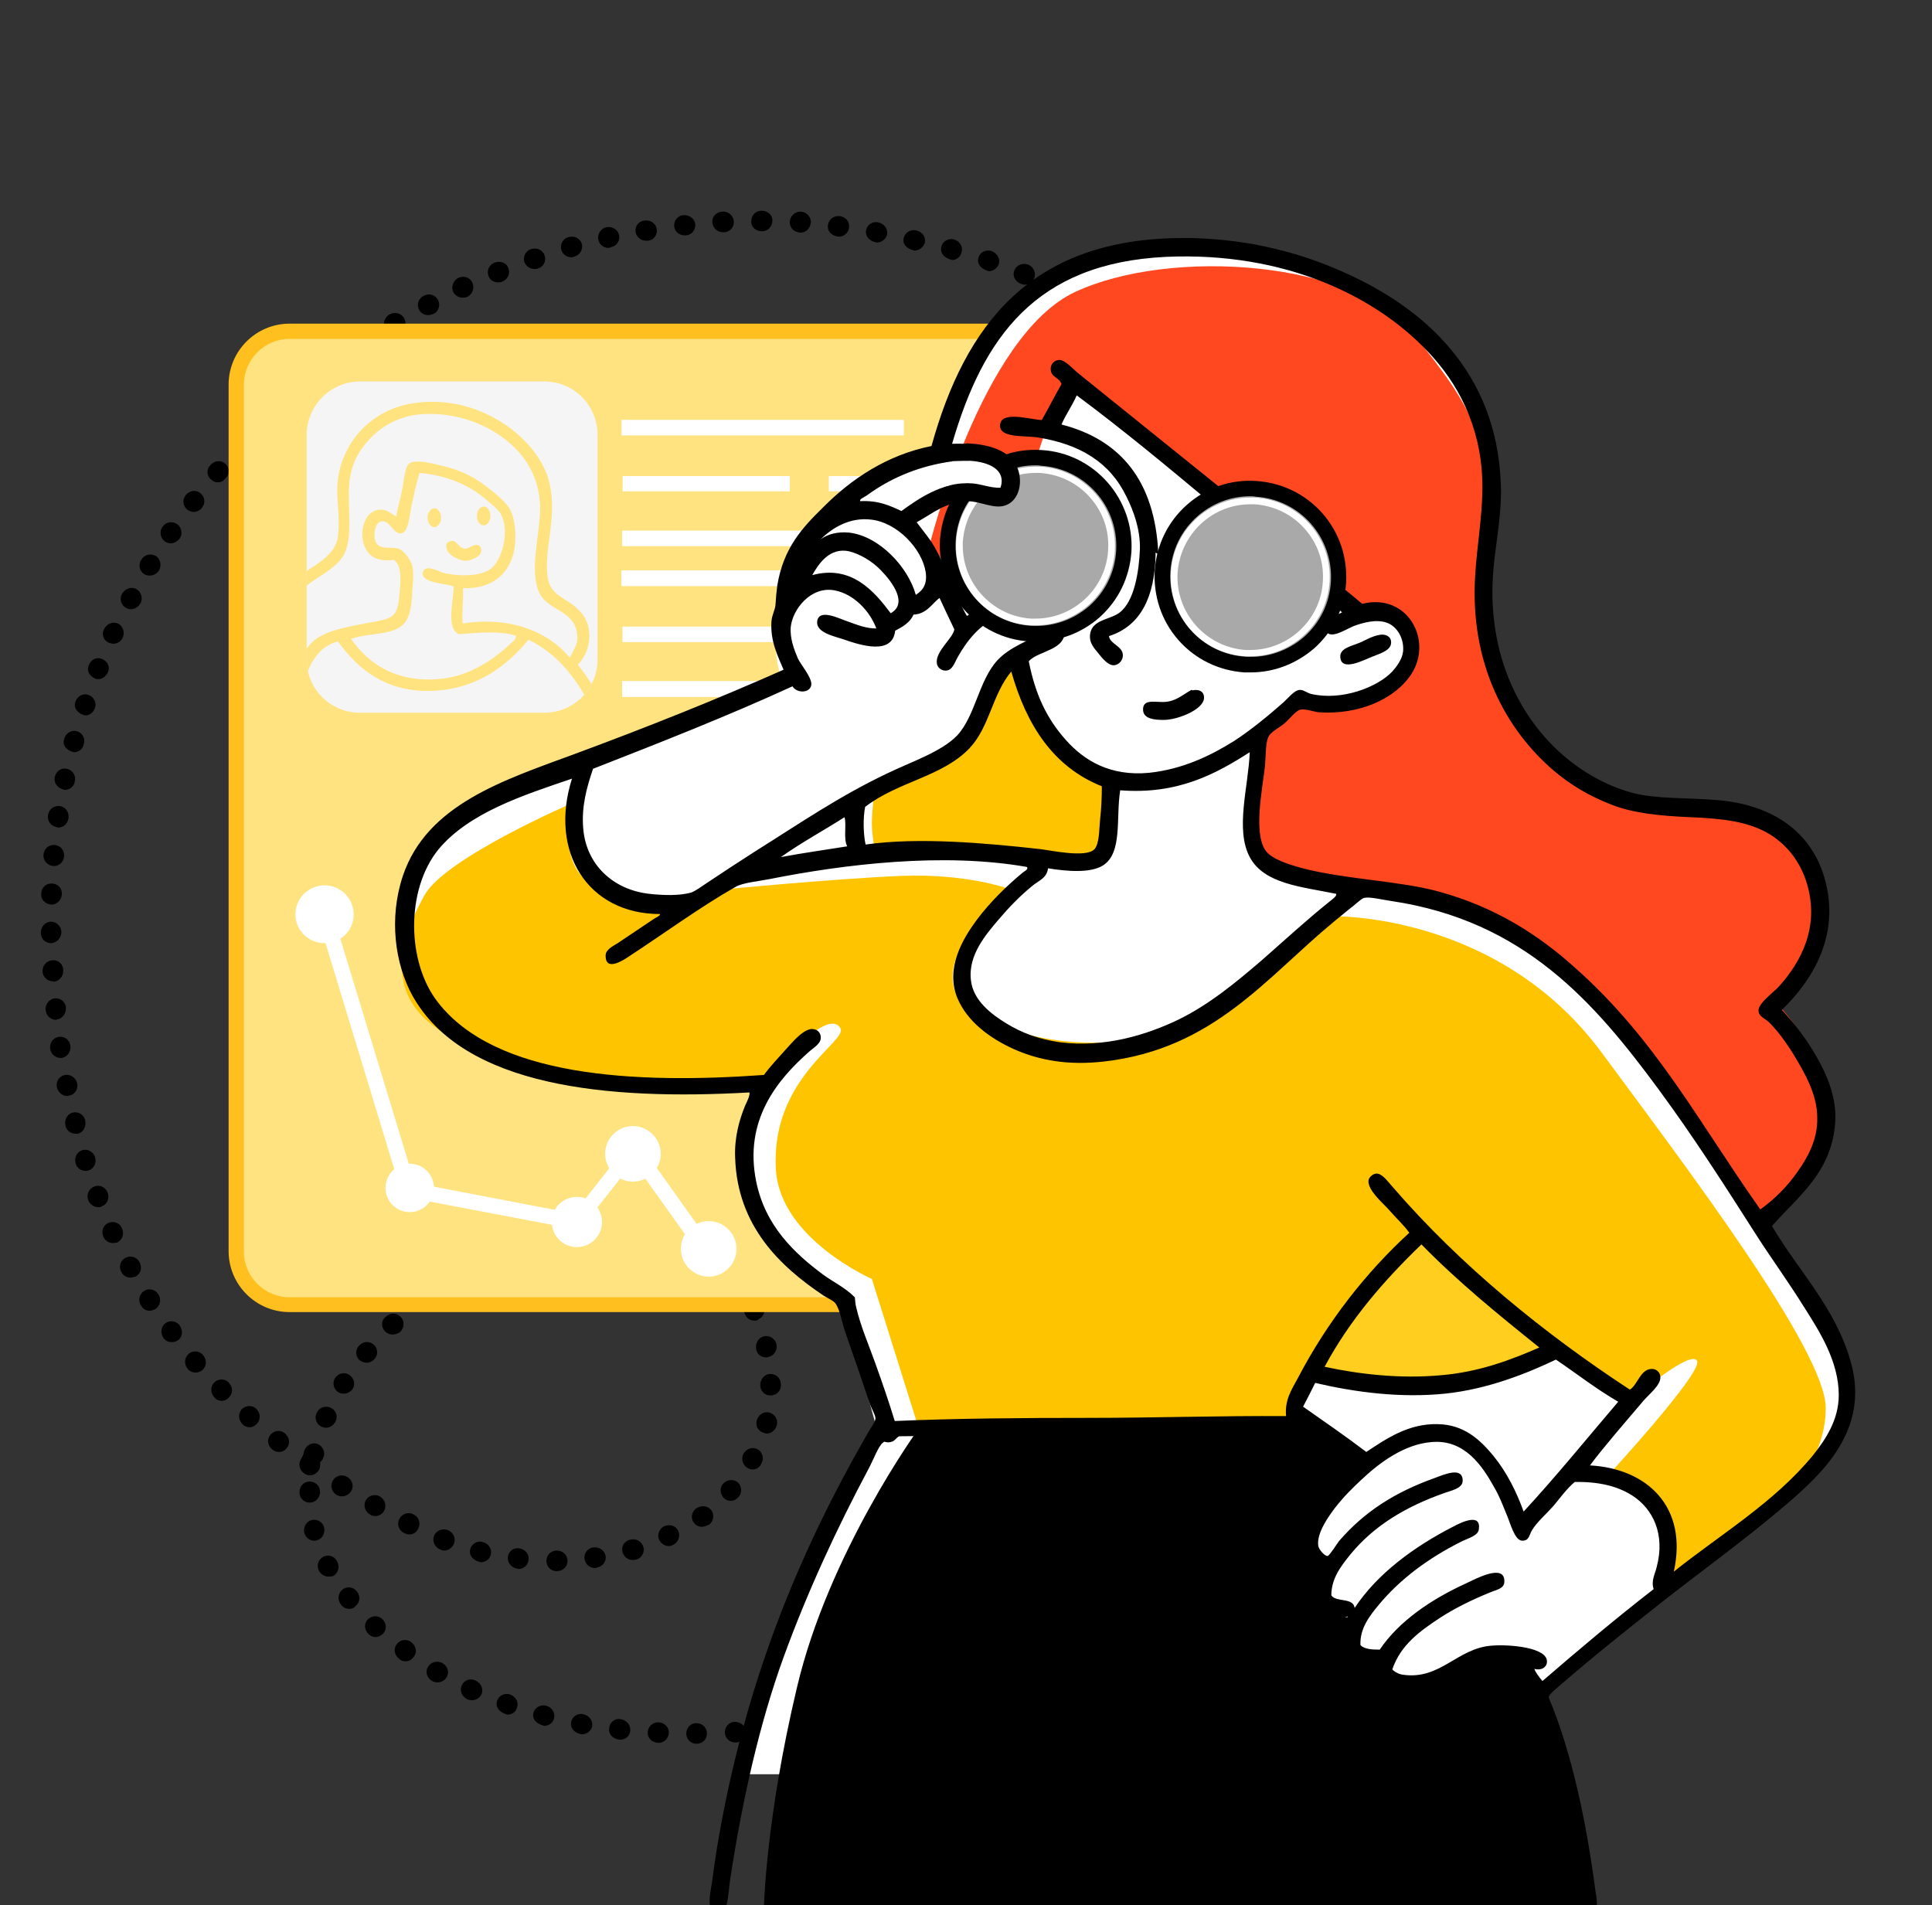 <?xml version="1.0" encoding="utf-8"?>
<!-- Generator: Adobe Illustrator 26.0.1, SVG Export Plug-In . SVG Version: 6.00 Build 0)  -->
<svg version="1.1" id="Vrstva_1" xmlns="http://www.w3.org/2000/svg" xmlns:xlink="http://www.w3.org/1999/xlink" x="0px" y="0px"
	 viewBox="0 0 431 425" style="enable-background:new 0 0 431 425;" xml:space="preserve">
<rect x="0" y="0" width="431" height="425" fill="#333333" stroke="none"/>
<style type="text/css">
	.st0{fill-rule:evenodd;clip-rule:evenodd;fill:#FFE380;}
	.st1{fill:#FFBF1E;}
	.st2{fill:#FFFFFF;}
	.st3{fill-rule:evenodd;clip-rule:evenodd;fill:#FFFFFF;}
	.st4{fill-rule:evenodd;clip-rule:evenodd;fill:#FFCE1E;}
	.st5{fill-rule:evenodd;clip-rule:evenodd;fill:#FFC400;}
	.st6{fill-rule:evenodd;clip-rule:evenodd;fill:#FF481F;}
	.st7{fill-rule:evenodd;clip-rule:evenodd;}
	.st8{fill-rule:evenodd;clip-rule:evenodd;fill:#F5F5F5;}
	.st9{fill-rule:evenodd;clip-rule:evenodd;fill:#A9A9A9;}
	.st10{clip-path:url(#SVGID_00000052786279487525661280000005328847213442790575_);}
</style>
<g>
	<path d="M155.4,389c-1.3,0-2.3-1-2.3-2.3s1-2.3,2.2-2.3c1.4,0,2.4,1,2.4,2.3S156.7,389,155.4,389C155.4,389,155.4,389,155.4,389z
		 M146.9,388.8c-1.5-0.1-2.5-1.1-2.4-2.4s1.1-2.2,2.4-2.2c1.4,0.1,2.4,1.2,2.3,2.4C149.1,387.9,148.1,388.8,146.9,388.8z M164,388.7
		c-1.2,0-2.2-0.9-2.3-2.1c-0.1-1.3,0.9-2.4,2.1-2.5c1.5,0,2.5,0.9,2.6,2.2c0.1,1.3-0.9,2.4-2.2,2.4C164.1,388.7,164,388.7,164,388.7
		z M138.3,388.1c-1.7-0.2-2.6-1.3-2.4-2.6c0.1-1.3,1.3-2.2,2.5-2c1.4,0.2,2.3,1.3,2.2,2.6C140.5,387.3,139.5,388.1,138.3,388.1z
		 M172.5,388c-1.2,0-2.2-0.9-2.3-2.1c-0.1-1.3,0.8-2.4,2.1-2.5c1.4-0.2,2.5,0.8,2.7,2c0.1,1.3-0.8,2.4-2,2.5
		C172.7,388,172.6,388,172.5,388z M181.1,386.9c-1.1,0-2.1-0.8-2.3-2c-0.2-1.3,0.7-2.4,2-2.6c1.4-0.2,2.5,0.6,2.7,1.9
		s-0.7,2.4-1.9,2.6C181.3,386.9,181.2,386.9,181.1,386.9z M129.8,386.9c-1.8-0.3-2.6-1.5-2.4-2.7s1.4-2.1,2.7-1.8
		c1.4,0.3,2.2,1.5,2,2.7C131.9,386.1,130.9,386.9,129.8,386.9z M189.5,385.5c-1.1,0-2-0.8-2.3-1.8c-0.2-1.2,0.6-2.5,1.8-2.7
		c1.4-0.3,2.6,0.6,2.9,1.8c0.2,1.2-0.6,2.4-1.8,2.7C189.8,385.5,189.7,385.5,189.5,385.5z M121.4,385c-2-0.5-2.7-1.7-2.4-2.9
		c0.3-1.2,1.6-1.9,2.8-1.6c1.3,0.3,2.1,1.6,1.8,2.8C123.4,384.3,122.5,385,121.4,385z M198,383.7c-1,0-2-0.7-2.2-1.8
		c-0.3-1.2,0.5-2.5,1.7-2.8c1.4-0.3,2.6,0.5,2.9,1.7c0.3,1.2-0.5,2.5-1.7,2.8C198.3,383.7,198.1,383.7,198,383.7z M113.2,382.5
		c-2.1-0.6-2.7-1.9-2.3-3.1c0.4-1.2,1.7-1.8,2.9-1.4c1.3,0.5,2,1.8,1.5,3C115.1,381.9,114.2,382.5,113.2,382.5z M206.3,381.7
		c-1,0-2-0.7-2.2-1.7c-0.3-1.2,0.4-2.5,1.7-2.8c1.3-0.4,2.6,0.4,2.9,1.6c0.3,1.2-0.4,2.5-1.6,2.8
		C206.7,381.6,206.5,381.7,206.3,381.7z M105.3,379.3c-0.3,0-0.6-0.1-1-0.2c-1.3-0.6-1.8-2-1.3-3.1c0.5-1.2,1.9-1.7,3.1-1.1
		c1.3,0.6,1.8,2,1.3,3.1C107,378.8,106.1,379.3,105.3,379.3z M214.6,379.2c-1,0-1.9-0.6-2.2-1.6c-0.4-1.2,0.3-2.5,1.5-2.9
		c1.3-0.4,2.6,0.2,3,1.4c0.4,1.2-0.3,2.5-1.5,2.9C215,379.2,214.8,379.2,214.6,379.2z M222.7,376.5c-0.9,0-1.8-0.6-2.1-1.5
		c-0.5-1.2,0.1-2.5,1.3-3c1.3-0.5,2.6,0.1,3.1,1.3c0.5,1.2-0.1,2.5-1.3,3C223.3,376.4,223,376.5,222.7,376.5z M97.6,375.3
		c-0.4,0-0.8-0.1-1.2-0.3c-1.2-0.7-1.6-2.1-0.9-3.2s2.1-1.4,3.2-0.8c1.2,0.7,1.6,2.1,0.9,3.2C99.2,374.9,98.4,375.3,97.6,375.3z
		 M90.5,370.6c-0.5,0-1-0.1-1.4-0.5c-1.1-0.8-1.4-2.3-0.6-3.3c0.7-1,2.2-1.3,3.2-0.5c1.2,0.9,1.4,2.3,0.6,3.3
		C91.8,370.3,91.2,370.6,90.5,370.6z M83.8,365.2c-0.5,0-1.1-0.2-1.5-0.6c-1.1-1-1.1-2.4-0.3-3.3c0.9-0.9,2.3-1,3.2-0.2
		c1.1,1,1.1,2.4,0.3,3.3C85,364.9,84.4,365.2,83.8,365.2z M77.9,358.9c-0.7,0-1.3-0.3-1.8-0.9c-0.9-1.1-0.7-2.6,0.3-3.4
		s2.4-0.6,3.2,0.4c0.9,1.1,0.7,2.5-0.3,3.3C78.9,358.8,78.4,358.9,77.9,358.9z M73.2,351.7c-0.8,0-1.6-0.5-2-1.2
		c-0.7-1.2-0.2-2.6,0.9-3.2s2.5-0.2,3.1,1c0.7,1.3,0.2,2.7-0.9,3.3C73.9,351.7,73.5,351.7,73.2,351.7z M124.2,350.5
		c-1.3,0-2.3-1-2.3-2.3s1-2.3,2.3-2.3c1.4,0,2.4,1,2.4,2.3S125.6,350.5,124.2,350.5L124.2,350.5z M115.7,350
		c-1.6-0.2-2.5-1.3-2.4-2.6c0.1-1.3,1.2-2.2,2.5-2c1.4,0.2,2.3,1.3,2.1,2.6C117.8,349.1,116.9,350,115.7,350z M132.7,349.8
		c-1.1,0-2.1-0.8-2.3-2c-0.2-1.3,0.7-2.4,1.9-2.6c1.4-0.2,2.6,0.7,2.8,1.9c0.2,1.3-0.7,2.4-2,2.6C133,349.8,132.8,349.8,132.7,349.8
		z M107.3,348.5c-2-0.4-2.7-1.7-2.4-2.9c0.3-1.2,1.6-2,2.8-1.6c1.3,0.3,2.1,1.6,1.8,2.8C109.3,347.8,108.3,348.5,107.3,348.5z
		 M141.1,348c-1,0-1.9-0.7-2.2-1.7c-0.4-1.2,0.3-2.5,1.6-2.8c1.3-0.4,2.6,0.3,3,1.5s-0.3,2.5-1.5,2.9C141.6,348,141.3,348,141.1,348
		z M99.1,345.9c-0.3,0-0.6-0.1-0.8-0.2c-1.3-0.5-1.9-1.8-1.5-3s1.8-1.8,3-1.4c1.4,0.5,1.9,1.9,1.5,3
		C100.9,345.3,100,345.9,99.1,345.9z M149.2,344.9c-0.8,0-1.7-0.5-2.1-1.3c-0.6-1.1-0.1-2.5,1-3.1c1.3-0.6,2.7-0.1,3.2,1
		s0.1,2.5-1.1,3.1C149.9,344.8,149.5,344.9,149.2,344.9z M70.1,343.7c-1,0-1.9-0.7-2.2-1.7c-0.3-1.3,0.4-2.6,1.6-2.9
		s2.5,0.4,2.8,1.6c0.3,1.3-0.4,2.6-1.6,2.9C70.5,343.7,70.3,343.7,70.1,343.7z M91.3,342.3c-0.4,0-0.7-0.1-1.1-0.3
		c-1.3-0.6-1.7-2-1.1-3.2c0.6-1.1,2-1.6,3.1-1c1.3,0.6,1.7,2,1.1,3.2C92.9,341.9,92.1,342.3,91.3,342.3z M156.6,340.6
		c-0.7,0-1.4-0.3-1.8-0.9c-0.8-1-0.5-2.5,0.5-3.2c1.2-0.8,2.6-0.6,3.4,0.4c0.7,1,0.5,2.5-0.5,3.2C157.5,340.4,157,340.6,156.6,340.6
		z M83.7,338.2c-0.4,0-0.8-0.1-1.1-0.3c-1.2-0.7-1.6-2.1-1-3.2s2-1.5,3.1-0.9c1.2,0.7,1.6,2.1,1,3.2
		C85.3,337.8,84.5,338.2,83.7,338.2z M69.1,335.2c-1.3,0-2.3-1-2.3-2.3c0-1.4,1-2.4,2.3-2.4s2.3,1,2.3,2.3
		C71.4,334.2,70.3,335.2,69.1,335.2z M163,334.8c-0.6,0-1.1-0.2-1.5-0.6c-0.9-0.9-1-2.3-0.2-3.2c0.9-1,2.4-1.1,3.3-0.3
		c0.9,0.8,1,2.3,0.2,3.2C164.2,334.6,163.6,334.8,163,334.8z M76.3,333.8c-0.4,0-0.8-0.1-1.2-0.3c-1.2-0.8-1.5-2.2-0.8-3.3
		c0.7-1.1,2.1-1.4,3.2-0.7c1.2,0.7,1.5,2.2,0.8,3.2C77.8,333.4,77.1,333.8,76.3,333.8z M69.2,329.1c-0.5,0-0.9-0.1-1.3-0.4
		c-1.2-0.8-1.4-2.3-0.7-3.3c0.5-0.8,0.5-1.1,0.6-1.5c0.3-1.3,1.5-2.1,2.7-1.9c1.2,0.3,2,1.5,1.8,2.7c-0.2,0.7-0.5,1.2-0.9,1.5
		c0.1,0.6,0,1.3-0.3,1.8C70.6,328.7,69.9,329.1,69.2,329.1z M167.9,327.8c-0.4,0-0.7-0.1-1.1-0.3c-1.1-0.6-1.5-2-1-3.1
		c0.7-1.3,2.1-1.7,3.2-1.1c1.1,0.6,1.5,2,0.9,3.1C169.5,327.4,168.7,327.8,167.9,327.8z M62.2,323.9c-0.5,0-1-0.2-1.4-0.5
		c-1.1-0.9-1.3-2.3-0.5-3.3s2.2-1.2,3.2-0.4c1.1,0.9,1.3,2.3,0.5,3.3C63.6,323.6,62.9,323.9,62.2,323.9z M171,319.8
		c-1.8-0.3-2.5-1.6-2.2-2.8c0.3-1.4,1.6-2.2,2.8-1.9c1.2,0.3,2,1.5,1.7,2.8C173,319.1,172,319.8,171,319.8z M72.7,318.5
		c-0.3,0-0.6-0.1-0.9-0.2c-1.2-0.5-1.7-1.9-1.2-3c0.5-1.3,1.9-1.8,3.1-1.3s1.7,1.8,1.2,3C74.4,318,73.6,318.5,72.7,318.5z
		 M55.7,318.4c-0.5,0-1.1-0.2-1.5-0.6c-1.1-1-1.1-2.4-0.3-3.4c0.9-0.9,2.3-1,3.2-0.2c1,0.9,1.1,2.4,0.3,3.3
		C56.9,318.1,56.3,318.4,55.7,318.4z M49.5,312.5c-0.6,0-1.2-0.2-1.6-0.7c-1-1-1-2.5-0.1-3.4s2.4-0.9,3.2,0c1,1,1,2.4,0.1,3.3
		C50.6,312.3,50,312.5,49.5,312.5z M171.9,311.3c-1.3,0-2.3-1-2.3-2.3c0-1.4,1-2.5,2.3-2.5s2.3,1,2.3,2.3
		C174.3,310.3,173.2,311.3,171.9,311.3C172,311.3,172,311.3,171.9,311.3z M76.7,310.9c-0.4,0-0.8-0.1-1.2-0.3
		c-1.1-0.7-1.4-2.1-0.8-3.1c0.7-1.2,2.2-1.5,3.2-0.8c1.1,0.7,1.4,2.1,0.8,3.1C78.2,310.5,77.5,310.9,76.7,310.9z M43.6,306.2
		c-0.6,0-1.3-0.3-1.7-0.8c-0.9-1.1-0.8-2.5,0.2-3.4c1-0.8,2.4-0.7,3.2,0.3c0.9,1.1,0.8,2.5-0.2,3.4C44.7,306,44.2,306.2,43.6,306.2z
		 M81.8,304c-0.5,0-1-0.2-1.5-0.5c-1-0.8-1.1-2.3-0.3-3.2c0.9-1.1,2.3-1.2,3.3-0.4c1,0.8,1.1,2.3,0.3,3.2
		C83.1,303.7,82.4,304,81.8,304z M170.9,302.8c-1.1,0-2-0.7-2.2-1.8c-0.3-1.3,0.5-2.6,1.7-2.9s2.5,0.5,2.8,1.7
		c0.3,1.4-0.5,2.6-1.7,2.9C171.2,302.8,171.1,302.8,170.9,302.8z M38.3,299.4c-0.7,0-1.4-0.3-1.8-0.9c-0.8-1.1-0.6-2.6,0.4-3.3
		c1-0.8,2.5-0.5,3.2,0.5c0.8,1.1,0.6,2.6-0.4,3.3C39.2,299.3,38.8,299.4,38.3,299.4z M87.6,297.7c-0.6,0-1.2-0.2-1.7-0.7
		c-0.9-0.9-0.9-2.4,0.1-3.2c1-1,2.5-1,3.4,0c0.9,0.9,0.8,2.4-0.1,3.3C88.8,297.5,88.2,297.7,87.6,297.7z M168.3,294.6
		c-0.9,0-1.7-0.5-2.1-1.4c-0.6-1.3,0-2.7,1.1-3.2c1.2-0.5,2.5,0.1,3,1.2c0.6,1.3,0,2.6-1.1,3.1C169,294.6,168.6,294.6,168.3,294.6z
		 M33.4,292.4c-0.8,0-1.5-0.4-1.9-1.1c-0.8-1.2-0.4-2.6,0.6-3.3c1.1-0.7,2.5-0.4,3.2,0.7c0.8,1.2,0.4,2.6-0.6,3.3
		C34.3,292.2,33.8,292.4,33.4,292.4z M94.1,292.1c-0.7,0-1.4-0.3-1.8-0.9c-0.8-1-0.6-2.4,0.4-3.2c1.1-0.9,2.5-0.7,3.3,0.3
		s0.6,2.4-0.4,3.2C95.1,291.9,94.6,292.1,94.1,292.1z M164.1,287.2c-0.7,0-1.4-0.3-1.8-0.9c-0.9-1.1-0.7-2.6,0.3-3.3
		c1-0.8,2.4-0.6,3.2,0.4c0.9,1.1,0.7,2.6-0.3,3.3C165,287,164.5,287.2,164.1,287.2z M101.2,287.1c-0.8,0-1.5-0.4-1.9-1.1
		c-0.7-1.1-0.4-2.5,0.7-3.2c1.2-0.8,2.6-0.4,3.3,0.6c0.7,1.1,0.3,2.5-0.7,3.2C102,287,101.6,287.1,101.2,287.1z M29.1,285
		c-0.8,0-1.6-0.4-2-1.2c-0.7-1.2-0.3-2.6,0.9-3.2c1.1-0.6,2.5-0.2,3.1,0.9c0.7,1.3,0.3,2.7-0.9,3.3C29.8,284.9,29.4,285,29.1,285z
		 M108.6,282.9c-0.8,0-1.7-0.5-2.1-1.3c-0.6-1.1-0.1-2.5,1-3.1c1.3-0.6,2.6-0.2,3.2,0.9s0.1,2.5-1,3.1
		C109.3,282.8,109,282.9,108.6,282.9z M157.9,281.2c-0.5,0-0.9-0.1-1.3-0.4c-1.1-0.8-1.4-2.2-0.6-3.3c0.7-1,2.1-1.3,3.2-0.6
		c1.1,0.8,1.4,2.2,0.6,3.3C159.3,280.8,158.6,281.2,157.9,281.2z M116.5,279.4c-0.9,0-1.8-0.6-2.2-1.5c-0.4-1.2,0.2-2.5,1.4-3
		c1.3-0.5,2.6,0.1,3.1,1.3c0.5,1.2-0.1,2.5-1.3,3C117.1,279.4,116.8,279.4,116.5,279.4z M25.2,277.3c-0.9,0-1.7-0.5-2.1-1.3
		c-0.6-1.3-0.1-2.7,1.1-3.2s2.5,0,3,1.2c0.6,1.3,0.1,2.6-1.1,3.2C25.9,277.2,25.5,277.3,25.2,277.3z M150.3,277.3
		c-2.1-0.6-2.7-1.9-2.3-3.1s1.7-1.8,2.9-1.4c1.3,0.4,2,1.7,1.6,2.9C152.2,276.6,151.3,277.3,150.3,277.3z M124.7,276.9
		c-1,0-2-0.7-2.2-1.8c-0.3-1.2,0.5-2.5,1.7-2.8c1.4-0.3,2.6,0.4,2.9,1.7c0.3,1.2-0.5,2.5-1.7,2.8
		C125.1,276.9,124.9,276.9,124.7,276.9z M133.3,275.4c-1.2,0-2.2-0.9-2.3-2.1c-0.1-1.3,0.8-2.4,2-2.5c1.4-0.1,2.5,0.8,2.6,2.1
		c0.1,1.3-0.8,2.4-2,2.5C133.4,275.4,133.3,275.4,133.3,275.4z M141.9,275.4c-1.6-0.1-2.6-1.3-2.4-2.5c0.1-1.3,1.2-2.2,2.5-2.1
		c1.4,0.1,2.3,1.2,2.2,2.5C144.1,274.5,143.1,275.4,141.9,275.4z M21.9,269.3c-0.9,0-1.8-0.6-2.2-1.5c-0.5-1.3,0.1-2.6,1.3-3.1
		c1.2-0.5,2.5,0.1,3,1.3c0.5,1.3-0.1,2.7-1.3,3.1C22.5,269.3,22.2,269.3,21.9,269.3z M19.1,261.2c-1,0-1.9-0.6-2.2-1.6
		c-0.4-1.3,0.2-2.6,1.4-3c1.2-0.4,2.5,0.3,2.9,1.5c0.4,1.4-0.3,2.7-1.5,3C19.6,261.2,19.4,261.2,19.1,261.2z M16.8,252.9
		c-1,0-2-0.7-2.2-1.8c-0.3-1.3,0.4-2.6,1.6-2.9c1.2-0.3,2.5,0.4,2.8,1.7c0.3,1.4-0.4,2.7-1.6,3C17.2,252.9,17,252.9,16.8,252.9z
		 M15,244.5c-1.1,0-2-0.8-2.3-1.9c-0.3-1.4,0.6-2.6,1.8-2.8s2.4,0.6,2.7,1.8c0.3,1.4-0.5,2.6-1.8,2.8
		C15.3,244.5,15.1,244.5,15,244.5z M13.5,236c-1.1,0-2.1-0.8-2.3-2c-0.2-1.4,0.7-2.5,1.9-2.7c1.3-0.2,2.4,0.7,2.6,1.9
		c0.2,1.4-0.7,2.6-1.9,2.8C13.8,236,13.7,236,13.5,236z M12.5,227.5c-1.2,0-2.2-0.9-2.3-2.1c-0.2-1.4,0.8-2.5,2-2.7
		c1.3-0.1,2.4,0.8,2.5,2c0.1,1.4-0.8,2.6-2,2.7C12.6,227.5,12.6,227.5,12.5,227.5z M11.8,218.9c-1.2,0-2.2-0.9-2.3-2.1
		c-0.1-1.4,0.9-2.5,2.2-2.6s2.4,0.9,2.4,2.2c0.1,1.4-0.9,2.5-2.1,2.6C11.9,218.9,11.8,218.9,11.8,218.9z M11.4,210.4
		c-1.3,0-2.3-1-2.3-2.3c0-1.4,1-2.4,2.2-2.5c1.3,0,2.3,1,2.4,2.2C13.7,209.3,12.7,210.3,11.4,210.4L11.4,210.4z M11.5,201.8
		c-1.4-0.1-2.4-1.1-2.3-2.4c0-1.4,1.1-2.4,2.4-2.3c1.3,0,2.3,1.1,2.2,2.4C13.7,200.8,12.7,201.8,11.5,201.8z M12,193.2
		c-1.5-0.1-2.4-1.3-2.3-2.5c0.1-1.4,1.2-2.3,2.5-2.2s2.2,1.2,2.1,2.5C14.2,192.3,13.2,193.2,12,193.2z M13,184.6
		c-1.6-0.2-2.5-1.4-2.3-2.7c0.2-1.4,1.3-2.2,2.6-2.1c1.3,0.2,2.1,1.3,2,2.6C15.1,183.8,14.2,184.6,13,184.6z M14.5,176.2
		c-1.7-0.3-2.5-1.5-2.3-2.8c0.3-1.4,1.5-2.2,2.7-1.9c1.2,0.2,2.1,1.5,1.8,2.7C16.6,175.4,15.6,176.2,14.5,176.2z M16.5,167.8
		c-1.8-0.4-2.6-1.7-2.2-2.9c0.3-1.3,1.6-2.1,2.8-1.8s2,1.6,1.6,2.8C18.5,167.2,17.5,167.8,16.5,167.8z M19,159.6
		c-1.9-0.5-2.6-1.8-2.2-3c0.4-1.3,1.7-2,2.9-1.6c1.2,0.4,1.9,1.7,1.5,2.9C20.8,159,20,159.6,19,159.6z M21.9,151.5
		c-0.3,0-0.5,0-0.8-0.2c-1.2-0.5-1.8-1.8-1.3-2.9c0.5-1.3,1.8-1.9,3-1.4s1.8,1.8,1.3,2.9C23.7,150.9,22.8,151.5,21.9,151.5z
		 M25.3,143.6c-0.3,0-0.6-0.1-1-0.2c-1.2-0.5-1.7-1.9-1.1-3c0.6-1.3,2-1.8,3.1-1.3s1.6,1.9,1.1,3.1C27,143.1,26.2,143.6,25.3,143.6z
		 M29.2,135.9c-0.4,0-0.7-0.1-1.1-0.3c-1.1-0.6-1.5-2-0.9-3.1c0.7-1.2,2.1-1.7,3.2-1.1c1.1,0.6,1.5,2,1,3.1
		C30.8,135.5,30,135.9,29.2,135.9z M33.4,128.4c-0.4,0-0.8-0.1-1.2-0.3c-1.1-0.7-1.4-2.1-0.7-3.2c0.7-1.2,2.1-1.5,3.2-0.9
		c1.1,0.6,1.4,2.1,0.8,3.2C35,128,34.2,128.4,33.4,128.4z M38.1,121.2c-0.4,0-0.9-0.1-1.3-0.4c-1-0.7-1.3-2.2-0.6-3.2
		c0.8-1.2,2.2-1.4,3.3-0.7c1,0.7,1.3,2.2,0.6,3.2C39.6,120.8,38.8,121.2,38.1,121.2z M43.2,114.2c-0.5,0-1-0.2-1.4-0.5
		c-1-0.8-1.2-2.2-0.4-3.2c0.9-1.1,2.3-1.3,3.3-0.5s1.2,2.2,0.4,3.2C44.6,113.9,43.9,114.2,43.2,114.2z M48.6,107.6
		c-0.5,0-1.1-0.2-1.5-0.6c-1-0.8-1.1-2.3-0.2-3.2c0.9-1.1,2.4-1.2,3.3-0.4c1,0.8,1.1,2.3,0.2,3.2C49.9,107.3,49.3,107.6,48.6,107.6z
		 M54.4,101.2c-0.6,0-1.1-0.2-1.6-0.6c-0.9-0.9-0.9-2.3-0.1-3.3c1-1,2.4-1,3.4-0.2c0.9,0.9,0.9,2.3,0.1,3.3
		C55.6,101,55,101.2,54.4,101.2z M60.6,95.2c-0.6,0-1.2-0.2-1.7-0.7c-0.9-0.9-0.8-2.4,0.1-3.2c1-1,2.5-0.9,3.3,0
		c0.9,0.9,0.8,2.4-0.1,3.2C61.7,95,61.1,95.2,60.6,95.2z M268.9,94.4c-0.8,0-1.5-0.4-2-1.1c-0.7-1.2-0.4-2.6,0.7-3.3
		c1.1-0.7,2.5-0.3,3.2,0.7c0.7,1.2,0.4,2.6-0.7,3.3C269.7,94.3,269.3,94.4,268.9,94.4z M67,89.5c-0.7,0-1.3-0.3-1.8-0.8
		c-0.8-1-0.7-2.4,0.3-3.2c1.1-0.9,2.6-0.8,3.4,0.2s0.7,2.4-0.3,3.2C68.1,89.3,67.5,89.5,67,89.5z M263.8,87.5
		c-0.6,0-1.3-0.3-1.7-0.8c-0.9-1.1-0.8-2.5,0.2-3.4c1-0.8,2.4-0.7,3.2,0.3c0.9,1.1,0.8,2.5-0.1,3.3
		C264.9,87.3,264.3,87.5,263.8,87.5z M73.7,84.1c-0.7,0-1.4-0.3-1.8-0.9c-0.8-1-0.6-2.5,0.5-3.2c1.1-0.9,2.6-0.6,3.3,0.4
		c0.8,1,0.6,2.5-0.4,3.2C74.7,84,74.2,84.1,73.7,84.1z M257.8,81.3c-0.5,0-1.1-0.2-1.5-0.6c-1.1-1-1.1-2.4-0.3-3.4
		c0.9-0.9,2.3-1,3.2-0.1c1,0.9,1.1,2.4,0.3,3.3C259.1,81.1,258.5,81.3,257.8,81.3z M80.8,79.1c-0.7,0-1.5-0.4-1.9-1
		c-0.7-1.1-0.4-2.5,0.6-3.2c1.2-0.8,2.6-0.5,3.3,0.5c0.7,1.1,0.4,2.5-0.6,3.2C81.6,79,81.2,79.1,80.8,79.1z M251.2,75.9
		c-0.5,0-0.9-0.1-1.3-0.4c-1.2-0.8-1.4-2.3-0.6-3.3c0.7-1,2.2-1.2,3.2-0.5c1.1,0.8,1.4,2.3,0.6,3.3
		C252.6,75.6,251.9,75.9,251.2,75.9z M88,74.5c-0.8,0-1.5-0.4-2-1.1c-0.7-1.1-0.3-2.5,0.8-3.2c1.2-0.7,2.6-0.4,3.3,0.7
		c0.7,1.1,0.3,2.5-0.8,3.2C88.8,74.4,88.4,74.5,88,74.5z M244,71.2c-0.4,0-0.8-0.1-1.2-0.3c-1.2-0.7-1.6-2.1-0.9-3.2
		c0.6-1.1,2.1-1.4,3.1-0.8c1.2,0.7,1.6,2.1,0.9,3.2C245.6,70.8,244.8,71.2,244,71.2z M95.5,70.3c-0.8,0-1.6-0.4-2-1.2
		c-0.6-1.1-0.2-2.5,1-3.1c1.3-0.7,2.6-0.2,3.2,0.9s0.2,2.5-0.9,3.1C96.2,70.2,95.9,70.3,95.5,70.3z M236.5,67.1
		c-0.3,0-0.7-0.1-1-0.2c-1.3-0.6-1.7-2-1.2-3.1c0.6-1.1,1.9-1.6,3.1-1c1.3,0.6,1.7,2,1.2,3.1C238.1,66.6,237.3,67.1,236.5,67.1z
		 M103.2,66.4c-0.9,0-1.7-0.5-2.1-1.3c-0.5-1.1,0-2.5,1.1-3.1c1.3-0.6,2.7-0.1,3.2,1.1s0,2.5-1.1,3.1
		C103.9,66.4,103.5,66.4,103.2,66.4z M228.6,63.5c-0.3,0-0.6-0.1-0.9-0.2c-1.3-0.5-1.9-1.9-1.4-3c0.5-1.2,1.8-1.7,3-1.3
		c1.3,0.5,1.9,1.9,1.4,3.1C230.4,63,229.5,63.5,228.6,63.5z M111.1,63c-0.9,0-1.8-0.5-2.1-1.4c-0.5-1.2,0.1-2.5,1.3-3
		c1.3-0.5,2.7,0,3.1,1.2c0.5,1.2-0.1,2.5-1.3,3C111.7,63,111.4,63,111.1,63z M220.6,60.5c-2.1-0.6-2.7-1.9-2.3-3.1
		c0.4-1.2,1.7-1.8,2.9-1.4c1.3,0.5,2,1.8,1.6,3C222.4,59.9,221.5,60.5,220.6,60.5z M119.2,60c-1,0-1.8-0.6-2.2-1.5
		c-0.4-1.2,0.2-2.5,1.4-2.9c1.4-0.5,2.7,0.2,3.1,1.4s-0.2,2.5-1.5,2.9C119.7,60,119.4,60,119.2,60z M212.4,58c-2-0.5-2.7-1.7-2.4-3
		c0.3-1.2,1.6-1.9,2.8-1.6c1.3,0.4,2.1,1.6,1.7,2.9C214.3,57.3,213.4,58,212.4,58z M127.4,57.4c-1,0-1.9-0.7-2.2-1.7
		c-0.3-1.2,0.4-2.5,1.6-2.8c1.4-0.4,2.6,0.3,3,1.5c0.3,1.2-0.4,2.5-1.6,2.8C127.8,57.4,127.6,57.4,127.4,57.4z M204,55.9
		c-1.9-0.4-2.7-1.6-2.4-2.8s1.5-2,2.8-1.7c1.4,0.3,2.2,1.5,1.9,2.8C206,55.1,205.1,55.9,204,55.9z M135.7,55.3c-1,0-2-0.7-2.2-1.8
		c-0.3-1.2,0.5-2.5,1.7-2.8c1.3-0.3,2.6,0.5,2.9,1.7c0.3,1.2-0.5,2.5-1.7,2.7C136,55.3,135.9,55.3,135.7,55.3z M195.6,54.1
		c-1.8-0.3-2.6-1.5-2.4-2.7c0.2-1.2,1.4-2.1,2.7-1.8c1.4,0.3,2.2,1.5,2,2.7C197.7,53.3,196.7,54.1,195.6,54.1z M144.1,53.7
		c-1.1,0-2.1-0.8-2.3-1.9c-0.2-1.3,0.6-2.4,1.9-2.6c1.4-0.2,2.6,0.6,2.8,1.9c0.2,1.3-0.6,2.4-1.9,2.6
		C144.4,53.7,144.3,53.7,144.1,53.7z M187.1,52.8c-1.7-0.2-2.6-1.3-2.4-2.6c0.2-1.3,1.3-2.1,2.6-2c1.4,0.2,2.3,1.3,2.1,2.6
		C189.3,51.9,188.3,52.8,187.1,52.8z M152.7,52.5c-1.2,0-2.2-0.9-2.3-2c-0.1-1.3,0.8-2.4,2-2.5c1.4-0.1,2.6,0.8,2.7,2
		c0.1,1.3-0.8,2.4-2,2.5C152.8,52.5,152.7,52.5,152.7,52.5z M178.6,51.9c-1.6-0.1-2.5-1.2-2.4-2.5s1.2-2.2,2.4-2.2
		c1.4,0.1,2.3,1.2,2.3,2.4C180.7,51,179.8,51.9,178.6,51.9z M161.2,51.8c-1.2,0-2.2-1-2.3-2.2c-0.1-1.3,0.9-2.3,2.2-2.4
		c1.4-0.1,2.5,0.9,2.6,2.2s-0.9,2.4-2.2,2.4C161.3,51.8,161.3,51.8,161.2,51.8z M170,51.6c-1.4,0-2.5-1-2.4-2.3c0-1.3,1-2.3,2.3-2.3
		c1.4,0,2.5,1,2.4,2.3C172.3,50.6,171.2,51.6,170,51.6z"/>
	<g>
		<g>
			<g>
				<g>
					<path class="st0" d="M64.6,73.9h172.7c6.6,0,11.9,5.3,11.9,11.9v193.4c0,6.6-5.3,11.9-11.9,11.9H64.6
						c-6.6,0-11.9-5.3-11.9-11.9V85.8C52.7,79.2,58,73.9,64.6,73.9z"/>
				</g>
			</g>
			<g>
				<g>
					<path class="st1" d="M237.3,292.7H64.6c-7.5,0-13.6-6.1-13.6-13.6V85.8c0-7.5,6.1-13.6,13.6-13.6h172.7
						c7.5,0,13.6,6.1,13.6,13.6v193.4C250.9,286.6,244.8,292.7,237.3,292.7z M64.6,75.6c-5.6,0-10.2,4.6-10.2,10.2v193.4
						c0,5.6,4.6,10.2,10.2,10.2h172.7c5.6,0,10.2-4.6,10.2-10.2V85.8c0-5.6-4.6-10.2-10.2-10.2C237.3,75.6,64.6,75.6,64.6,75.6z"/>
				</g>
			</g>
		</g>
		<g>
			<g>
				<rect x="138.7" y="127.3" class="st2" width="62.9" height="3.4"/>
			</g>
			<g>
				<rect x="138.9" y="139.8" class="st2" width="37.3" height="3.4"/>
			</g>
			<g>
				<rect x="138.8" y="152" class="st2" width="62.9" height="3.4"/>
			</g>
			<g>
				<rect x="138.7" y="127.3" class="st2" width="62.9" height="3.4"/>
			</g>
			<g>
				<rect x="138.8" y="152" class="st2" width="62.9" height="3.4"/>
			</g>
			<g>
				<rect x="138.7" y="127.3" class="st2" width="62.9" height="3.4"/>
			</g>
			<g>
				<rect x="138.9" y="139.8" class="st2" width="37.3" height="3.4"/>
			</g>
			<g>
				<rect x="138.8" y="152" class="st2" width="62.9" height="3.4"/>
			</g>
			<g>
				<rect x="138.7" y="127.3" class="st2" width="62.9" height="3.4"/>
			</g>
			<g>
				<rect x="184.9" y="139.8" class="st2" width="16.9" height="3.4"/>
			</g>
			<g>
				<rect x="138.8" y="152" class="st2" width="62.9" height="3.4"/>
			</g>
			<g>
				<rect x="138.7" y="93.7" class="st2" width="62.9" height="3.4"/>
			</g>
			<g>
				<rect x="138.9" y="106.2" class="st2" width="37.3" height="3.4"/>
			</g>
			<g>
				<rect x="138.8" y="118.4" class="st2" width="62.9" height="3.4"/>
			</g>
			<g>
				<rect x="138.7" y="93.7" class="st2" width="62.9" height="3.4"/>
			</g>
			<g>
				<rect x="184.9" y="106.2" class="st2" width="16.9" height="3.4"/>
			</g>
			<g>
				<rect x="138.8" y="118.4" class="st2" width="62.9" height="3.4"/>
			</g>
		</g>
		<g>
			<polygon class="st2" points="155.5,279.1 141.3,259.2 129.3,274.4 89.8,266.9 89.5,265.9 70.8,204.4 74.1,203.4 92.5,263.9 
				128,270.7 141.5,253.5 158.3,277.1 			"/>
		</g>
		<g>
			<path class="st3" d="M158.1,272.4c3.4,0,6.2,2.8,6.2,6.2c0,3.4-2.8,6.2-6.2,6.2s-6.2-2.8-6.2-6.2
				C151.9,275.1,154.7,272.4,158.1,272.4z"/>
			<path class="st3" d="M141.2,251.2c3.4,0,6.2,2.8,6.2,6.2s-2.8,6.2-6.2,6.2s-6.2-2.8-6.2-6.2C135,253.9,137.8,251.2,141.2,251.2z"
				/>
			<path class="st3" d="M128.7,267c3.1,0,5.6,2.5,5.6,5.6s-2.5,5.6-5.6,5.6c-3.1,0-5.6-2.5-5.6-5.6C123,269.6,125.5,267,128.7,267z"
				/>
			<path class="st3" d="M91.4,259.6c3,0,5.4,2.4,5.4,5.4s-2.4,5.4-5.4,5.4S86,268,86,265S88.4,259.6,91.4,259.6z"/>
			<path class="st3" d="M72.4,197.5c3.6,0,6.5,2.9,6.5,6.5s-2.9,6.4-6.5,6.4s-6.5-2.9-6.5-6.4C65.9,200.4,68.8,197.5,72.4,197.5z"/>
		</g>
		<path class="st3" d="M347.7,395.8H164.2c0,0,8.6-29.9,16.3-48.8s15.1-28.3,15.1-28.3l-7.4-26.8c0,0-21.7-16.4-22.8-27.4
			s5-21.4,5-21.4s-39.3,1.4-55.2-5.2c-15.9-6.6-35.5-27.7-21.5-49.4c5.4-8.3,19-13.4,33.2-19.1c22.8-9.2,47.9-16.6,47.9-16.6
			s-3-7-1.2-14.5c1.9-7.5,1.4-14.6,5.6-19.3c4.2-4.7,10-9.1,16-12.3c6.1-3.2,14.1-5,14.1-5s8.1-28.8,22.8-39s63.2-8.8,80.8,7.9
			c17.6,16.7,21.1,31,19,62.3c-1.3,18.8,18.1,46.7,30.7,47.2c12.6,0.4,35.7,1.8,40,10.8c9.8,20.2-7,33.5-7,33.5s13.7,17.4,10.7,29.7
			c-3,12.3-12.8,19.3-12.8,19.3s22.2,32.5,18.1,42.9c-4.1,10.3-68.7,62.6-68.7,62.6s1.3,4.7,2.4,8.2
			C346.7,390.2,347.7,395.8,347.7,395.8z"/>
		<path class="st4" d="M346.2,301.6c0,0-11.5-10.6-17.1-15.9S317.5,275,317.5,275s-10.7,9.1-16.3,17.2c-5.6,8.1-9.9,13.2-9.9,13.2
			s10,6.7,26.1,4.4C333.5,307.6,346.2,301.6,346.2,301.6z"/>
		<path class="st5" d="M248.3,175.2c0,0,1.6,16.5-5,16.9s-21.4-3.8-30.8-2.8c-9.4,0.9-17.1,1.5-17.1,1.5s-0.9-4-0.9-7.1
			s0.7-8.5,0.7-8.5s16.7-6.3,19.6-9.9c2.9-3.7,3.6-8.5,5.9-12.5c2.4-4,5.2-7.1,5.2-7.1s5.8,20.4,11.6,23.6S248.3,175.2,248.3,175.2z
			"/>
		<path class="st6" d="M207.3,121.9c0,0,11.5-47,32.6-56.8s62.2-7.2,75.5,9.5s18.1,23.8,16.6,50.1s10.9,45,21.1,50.1
			c17.2,8.7,43.1,1.1,49.2,15.4c9,21.1-5.2,34.4-5.2,34.4s16.7,17.6,8.9,32.5c-7.8,14.9-12.3,15.7-12.3,15.7s-40-60.3-60.5-67.8
			c-20.5-7.4-50.3-9.6-52.5-13.6s-0.9-25.9-0.9-25.9l9.8-9.9c0,0,27.5,4.8,24.2-12.8c-1.8-9.4-10.8-5.9-10.8-5.9
			s-23.3-19.1-37.2-29.2c-13.9-10.1-27-21.2-27-21.2l-4.6,6.7l-3.6,10.8c0,0-14.1,3.6-16.3,9.9s-2.7,12.3-2.7,12.3L207.3,121.9z"/>
		<path class="st7" d="M279.5,126c1.8,0,3.3,1.5,3.3,3.3v4.7c0,1.8-1.5,3.3-3.3,3.3s-3.3-1.5-3.3-3.3v-4.7
			C276.2,127.5,277.7,126,279.5,126z"/>
		<path class="st7" d="M242.8,121.9c1.8,0,3.3,1.5,3.3,3.3v4.7c0,1.8-1.5,3.3-3.3,3.3s-3.3-1.5-3.3-3.3v-4.7
			C239.4,123.4,240.9,121.9,242.8,121.9z"/>
		<path class="st5" d="M370.1,354.8c0,0,4.9-11.2,0.1-16.9c-4.8-5.7-12.8-7.3-12.8-7.3s22.5-24.3,21.2-27s-13.9,8-13.9,8
			s-18-11.4-28.9-20.3c-10.9-9-19.6-15.3-19.6-15.3s-13.7,13.2-19.1,22.7c-5.5,9.5-9.6,18.7-9.6,18.7l-82.9,0.1l-10.1-32.2
			c0,0-20.4-8.9-21.4-24.3c-1.3-20.4,16-28.7,14.4-31.6c-1.6-2.9-6.4,1.2-6.4,1.2L170.6,242c0,0-33,2.3-50.7-3.3
			c-17.8-5.6-40.5-11.7-25.2-39c4.7-8.4,33.1-20.6,33.1-20.6s-4,13.4,4.2,18.1c8.1,4.7,21.5,4,21.5,4l6.8-2.7c0,0,26-2.5,40.6-3.1
			s23.9,2.8,23.9,2.8s-22.4,19.5-6.7,28.2s38.3,8,52.9-0.6s26.2-21.4,26.2-21.4s36.9-1,60.1,30.4c18.6,25.2,50,66.5,50,79.3
			C407.3,337.9,370.1,354.8,370.1,354.8z"/>
		<path class="st8" d="M80.3,85.1h41.1c6.6,0,11.9,5.3,11.9,11.9v50.1c0,6.6-5.3,11.9-11.9,11.9H80.3c-6.6,0-11.9-5.3-11.9-11.9
			V96.9C68.5,90.4,73.8,85.1,80.3,85.1z"/>
		<path class="st0" d="M96.9,113.4c0.8,0,1.5,0.9,1.5,2.1c0,1.1-0.7,2.1-1.5,2.1s-1.5-0.9-1.5-2.1S96.1,113.4,96.9,113.4z"/>
		<path class="st0" d="M107.9,113c0.8,0,1.5,0.9,1.5,2.1s-0.7,2.1-1.5,2.1s-1.5-0.9-1.5-2.1S107.1,113,107.9,113z"/>
		<path class="st7" d="M204.6,319.2c0,0-19.8,27.4-26.8,57.2c-7.1,29.8-7.4,49.7-7.4,49.7h183.7c0,0-4.4-27.2-7.3-38.9
			c-2.9-11.7-8.4-17-8.4-17s-6.6-0.6-11.9,1.2c-5.3,1.8-13.8,5.8-17.3,3.1c-3.5-2.7-1.2-3.1-1.2-3.1s-3.7,1.3-5.5-1.8
			c-1.7-3.1,1-8.5,1-8.5s-7.3,0-8.6-4c-1.3-4,0-5.8,0-5.8s-6.7-7.6-0.9-14.2c5.8-6.6,9.8-10.1,9.8-10.1l-12.9-10.8L204.6,319.2z"/>
		<g>
			<path class="st7" d="M263.7,53.1c0.7,0,1.5,0,2.2,0c6.7,0.2,12.9,1,18.5,2.4c5.5,1.3,10.4,3,15.3,5.2c18.1,8,34.1,22.3,35.1,47
				c0.3,6.5-1,12.7-1.6,18.8c-1.9,20.1,6.6,35.3,17.5,43.6c3.8,2.9,8.3,5.4,13.6,6.8c5.4,1.4,12.2,1,19,1.6
				c12.5,1.1,20.8,7.3,23.7,17.3c3.8,13-3,23.2-9.5,29.5c2.9,3.1,5.6,6.6,7.9,10.7c2.2,3.9,4.4,8.9,4,14.5
				c-0.8,11.1-8.4,16.5-14.1,23c6,10.2,14.2,18.2,17.6,30.4c4.3,15.2-6.7,25.1-14.4,31.7c-8.5,7.3-17.9,14.1-27,21.2
				c-8.4,6.6-16.9,13.4-24.8,20.3c-0.4,0.4-1.2,1-1.2,1.6c5.1,12.1,8.4,27.7,10.4,43c0.3,2.1,1.1,4.8-1.5,5.3
				c-1.6-0.5-1.9-0.8-2.2-2.8c-1.7-9.5-3-19.5-5-27.7c-1.7-7-3.9-14.8-7.6-20.5c-0.7-1-3.2-4.9-4.3-5.2c-5.4-1.3-9.8,3.2-13.5,4.9
				c-4.2,1.9-11.3,2.8-14.4-0.7c-0.8-0.9-0.7-1.6-1.5-3.3c-6.5,0.4-8.5-6.4-5.2-11.1c-6.6,1.3-10-4.9-7-10.2c-2-1.5-4.4-3.4-3.9-7.7
				c0.6-4.9,5.1-10,8-13c1.2-1.3,2.6-2.4,3.3-3.6c-1.6-0.9-3.1-2.2-4.7-3.4c-1.8-1.3-3.8-3.3-6.2-3.3c-28,0.4-61.4,0.7-89.6,1
				c-0.8,0.4-0.8,0.9-1.6,1.2c-0.6,0.2-1,0.2-1.3,0.1c-0.7,0-0.1-0.3-0.7,0.1c-1,0.7-2.2,3.9-3.1,5.6c-7.2,13.5-13.7,27.5-19.1,42.3
				c-5.3,14.6-9.2,31.7-11.9,49.5c-0.3,1.7-0.5,6.8-1.6,7.3c-4.3,1.7-2.8-4.3-2.5-6.4c0.4-2.9,0.8-5.8,1.2-8.2
				c6.1-36.4,18.2-65.5,33.7-92.4c0.5-0.9,1.6-2.3,1.6-3.1c0-0.7-0.8-2-1.2-3.1c-1.9-5.7-3.6-10.6-5.5-16c-0.7-2-1.2-5.1-2.2-6.5
				c-0.5-0.7-1.8-1.2-2.7-1.8c-9.7-6.5-19.2-15.5-19.7-30.7c-0.2-4.5,0.9-8.4,2.2-11.6c0.5-1.1,1.1-2.2,1-3
				c-31.6,1.8-63.8-1.2-75.2-21.6c-3.9-7.1-5.3-17.3-2.1-26.8c5.4-15.9,22.6-21.3,38.3-27.1c16.2-6,31.5-12.1,46.6-18.8
				c-1.3-3.1-3-6.4-2.7-10.8c0.1-1.4,0.8-2.5,0.9-3.7c0.1-1.6,0.2-2.8,0.4-4.3c1.4-8.4,5.5-12.8,10.4-17.6c6.1-6.1,14-11.5,24-13.5
				C215.3,72.5,229.9,53.2,263.7,53.1z M401,261.4c2.2-3.1,4.5-7.1,4.4-12c0-4.6-2.1-8.7-4-12c-2-3.5-4.2-6.8-6.7-9.3
				c-0.9-0.9-2.4-1.3-2.4-2.7c0-1.7,3.4-4,4.7-5.5c4.7-5.3,9-13,6.1-22.8c-1.6-5.3-4.9-9.1-9-11.4c-4.6-2.5-9.9-3.1-17-3.4
				c-6.9-0.3-12.8-0.9-17.6-2.8c-4.9-1.9-9-4.3-12.9-7.6c-10.5-9-18.8-23.7-17.5-43.7c0.4-6.4,1.5-12.5,1.6-18.8
				c0.2-12.6-4.6-22.5-11-29.7c-12.1-13.6-33.1-23.6-59.6-22.4c-29.1,1.4-40.8,18-47.7,41.7c6.5-0.2,12.6,0.9,14.5,5.3
				c1.4,3.2,0.5,7.4-2.5,8.5c-2.7,0.9-5.6-0.9-8.5-0.9c-5,0-7.7,2.6-11.4,4.6c1.1,1.5,2.2,2.8,3.3,4.4c3.2,5,4.9,11.4,7.9,16.5
				c1.9-1.1,4-3.2,7.6-3.6c5.9-0.6,13.8,2.4,14.2,6.7c0.4,4.6-5.8,4.6-8,7c1.5,7.6,4.1,12.9,8.3,17.6c4.1,4.6,9.9,8.1,18.5,7.3
				c7.6-0.8,13.9-3.9,19-7.1c3.7-2.4,7.6-5.6,11-8.6c1.1-1,2.5-2.8,3.7-2.8c0.9,0,1.6,0.7,2.5,0.9c6.8,1.6,14.8-1.5,18.1-5
				c0.9-1,2.2-2.7,2.4-4.4c0.3-2.8-1.2-5.5-3.4-6.4c-2.4-1-5.6-0.1-7.7,0.7c-1.9,0.8-6.2,3.7-6.2,0c0-2,2.2-2.3,3.7-3.1
				c-9.4-8.5-19.5-16.3-29.4-24.5c-9.8-8.2-19.7-16.4-29.8-23.9c-1,2.3-2.4,4.2-3.4,6.5c13.3,3.4,20.8,12.7,21.6,28.6
				c0.1,0.8-0.8-0.6-0.6,0.4c-0.2,9.3-3.2,15.9-10.4,18.2c0.2,1.8,3.1,2.2,3.1,4.3c0,1.1-0.9,2.2-2.1,2.2c-1.3,0-2.7-1.8-3.4-2.7
				c-0.9-1.1-2.1-2.3-1.8-4.3c0.5-3.2,4.3-3.1,6.5-4.7c3.4-2.5,4.4-9.3,4.6-14.2c0.1-4.4-1.4-8.5-3-11.7
				c-3.7-7.7-10.4-11.7-19.7-13.2c-2.9-0.5-8.6,0.2-8.5-2.7c0.1-3.4,6.7-1.3,9.3-1.2c1.5-2.6,2.9-5.4,4.4-8
				c-0.5-1.7-2.5-1.4-2.4-3.6c0.1-1.1,1-1.8,1.9-1.8c1.4,0,3,2,4.4,3.1c20.9,16.9,43.3,34.7,63.2,51.3c10.1-2.5,15.8,8.1,11,15.6
				c-3.6,5.6-11.7,9.2-20.6,8.6c-1.2-0.1-2.9-0.8-4.2-0.6c-1,0.2-2.4,2.1-3.6,3.1s-3.1,1.9-3.6,3.1c-0.6,1.5-0.5,4.2-0.7,6.4
				c-0.6,5.3-2.6,14.8,0.1,18.8c1.3,1.9,5,3.1,8.3,4c9.7,2.5,21.7,2.8,30.4,5.2c12.4,3.4,22.1,9.5,30.5,17.1
				c18,16,27.7,34.7,41.2,53.8C395.9,267.5,398.7,264.7,401,261.4z M211.2,103.1c-7.2,1.2-13,3.9-17.8,7.4c-0.7,0.5-1.7,0.8-1.5,1.3
				c4.1-0.2,6.6,1,9.2,2.2c3.7-2.7,8.9-6.3,15-6.2c2.6,0,4.6,1.2,7.1,1C225.1,103.2,216.5,102.2,211.2,103.1z M206.5,127.6
				c-0.8-5.1-6.3-11.1-12.3-11.7c-4.5-0.5-8.4,1.7-11.1,4.4c1.6-1.2,3.8-1.7,6.2-1.5c6.8,0.7,13.3,7.7,15,13.9
				C205.9,131.7,206.9,130.3,206.5,127.6z M196.6,127.3c-2.1-2.2-4.8-3.7-7.1-4.3c-4.4-1-6.9,2.8-8.3,5.3c8.8-2.4,13.9,3.7,17.5,8.5
				C202.5,134.7,199.3,130.1,196.6,127.3z M186.2,131.7c-5.3-1-9.4,4.2-9.8,8.2c-0.2,2.6,0.8,5.1,1.6,7c0.6,1.3,3.1,4.2,3,5.8
				c-0.2,2-3.3,2-4.2,0.4c-14.4,6.6-29.4,12.5-44.5,18.4c-1.4,4.1-2.6,8.4-2.2,13.2c0.6,8.1,6.6,13.8,14.8,14.7
				c2.7,0.3,6.6,0.5,9.3-0.3c0.9-0.3,2.4-1.4,3.6-2.2c3.6-2.4,7.4-4.9,10.7-7c9.9-6.2,18.7-12.3,29.7-17.5
				c5.2-2.5,11.8-4.7,15.3-8.3c4.1-4.4,4.8-12.2,9-16.8c2.8-3,7-4.4,10.7-6.4c-2.5-2.4-6.5-3.9-10.5-3c-4,1-7.2,5.4-9,8.6
				c-0.8,1.4-1.2,3.1-2.8,3.1c-0.9,0-1.8-0.7-1.9-1.6c-0.4-2.7,3.6-5.6,3.9-7.6c-1.1-2.3-2.2-4.6-3.3-7c-1.5,1-2.8,3.6-5.8,3.7
				c-0.8,1.8-2.4,2.7-4.1,3.6c-0.6,5.5-7.6,3.3-11.6,1.9c-2.1-0.7-6.1-1.5-5.8-4c0.4-3,5.1-0.5,7,0.1c2.2,0.8,4,1.5,6.2,1.5
				C194,136.2,190.4,132.5,186.2,131.7z M225.6,149.8c-4.3,5.2-4.8,12.3-9.3,17.1c-6.1,6.4-15.9,7.4-23.3,13.1
				c-0.5,2.5-0.4,6.1,0.1,8.4c11.8-1.7,27.1-0.3,38.8,1c2.6,0.3,10.2,2,12.2,0.1c1.2-1.2,1.1-4.7,1.3-6.5c0.3-2.7,0.4-5,0.4-7.6
				C235,171.1,229,161.8,225.6,149.8z M249.9,176.3c-1,6.2,0.6,14-3.9,16.8c-2.8,1.7-7.9,1.3-12.2,0.6c-0.3,2.3-2.1,2.7-3.6,4
				c-2.8,2.3-5,4.6-7.4,7.4c-2.7,3.2-6.9,7.9-6.2,13.6c0.5,4.5,4.6,7.6,7.9,9.6c3.6,2.2,7.2,3.5,11.9,4.2c10.1,1.3,19.5-1.7,26.4-5
				c7-3.4,13.1-8.5,18.7-13.3c5-4.4,9.9-8.9,15-13c0.7-0.6,1.7-1.2,1.6-1.8c-7.8-1.6-16.1-2.2-19.3-8.2c-3.3-6.2-0.3-15.7,0-23.4
				C271.3,172.6,262.8,177.3,249.9,176.3z M97.8,189.5c-7.3,9-7.1,25.2-0.1,34.1c12.8,16.5,43.4,18.3,72.7,16.2c1.5-2,3.3-3.9,5-5.8
				c1.3-1.4,4.1-4.9,6.2-4.4c1,0.2,1.5,1,1.5,1.8c0.1,1.4-1.6,2.3-2.7,3.3c-7,6.2-14.5,15.2-11.7,28.9c2,9.8,8.4,15.9,15,20.8
				c2.2,1.6,4.8,2.8,7,5c0.1,0.7,0.1,1.5,0.3,2.2c1,4.3,2.8,8.4,4.3,12.6s3,8.5,4.3,12.8c13.7-0.6,28.8-0.7,43.3-0.7
				c14.7,0,29.5-0.5,44-0.4c-0.3-3.7,1.2-5.8,2.7-8.6c6.6-12.6,15.2-23.5,24.8-32.3c-1.4-1.9-2.8-3.1-4.9-5.5
				c-1-1.1-4.5-4.1-4.2-6.2c0.1-0.7,1-1.5,1.8-1.5c1.3,0,2.5,1.8,3.6,3c15.1,17.5,33.8,32.7,52.9,45.2c1.8-1.1,2.4-4.9,5.2-4.6
				c0.8,0.1,1.6,0.8,1.6,1.8c0.1,1.8-2.5,3.8-3.7,5.2c-4,4.7-9.2,10.7-12,14.5c12.8,0.7,21.9,9.3,18.7,23.7
				c10.1-8.1,22.4-15.4,31-25.9c2.8-3.5,5.8-7.9,5.8-13.5c0-7.5-4.3-14.2-7.6-19.4c-3.6-5.8-7.4-11-10.8-16.3
				c-7.2-11.3-14-21.9-21.8-32.5c-14.3-19.4-30-37.6-59.6-42c-2.1-0.3-4.8-1-6.1-0.7c-0.7,0.2-2.3,1.8-3.3,2.5
				c-1.2,1-2.2,1.8-3.3,2.7c-15.2,12.5-26.9,28.5-51.4,31.3c-7.9,0.9-14.4-0.2-20.2-2.8c-5.3-2.4-10.3-6.1-12.5-11.3
				c-2.8-6.7,1.2-13.3,4.3-17.5c3-4,6.6-7.5,10.2-10.5c0.3-0.3,1.4-0.7,1-1.3c-18.7-3.3-40.8-0.6-57.4,2.7c-2.5,0.5-6.1,0.8-7.7,1.8
				c-7.6,4.3-16.1,10.5-23.6,15.4c-1.6,1.1-5.3,3.4-5.3-0.1c0-1.4,1.6-2.1,2.7-2.8c3-2,5.5-3.7,8.2-5.5c0.5-0.3,1.4-0.7,1.2-1
				c-16,0-24.8-13.8-19.6-30.2C116.7,177.4,104.6,181.3,97.8,189.5z M174.2,191.2c4.8-0.9,9.8-1.6,14.8-2.4
				c-0.9-1.7-0.1-4.8-0.6-6.5C183.7,185.3,178.7,188,174.2,191.2z M317.1,277.6c-8.3,8-15.9,16.7-21.6,27.3
				c7.9,1.7,16.9,2.7,25.8,1.9c8.7-0.7,15.9-3.5,22.1-6.2C334.3,293.3,325.2,285.9,317.1,277.6z M347.1,303.3
				c-6.3,3-15.1,6.6-24.8,7.6c-9.9,1-19.9-0.3-28.9-2.4c-0.9,1.8-1.8,3.6-2.7,5.3c4.7,3.3,9.5,6.6,14.1,10.1c4.4-2.9,9.4-6.4,16-6.2
				c5.8,0.1,9.4,3.5,12.3,7c3.1,3.8,5.2,8.1,6.8,12.5c7.3-7.9,14.1-16.3,21.1-24.5C356,309.8,351.7,306.4,347.1,303.3z M346.5,336
				c-1.6,1.8-3.6,3.5-4.7,5.3c-0.7,1.1-0.6,2.4-2.2,2.4c-1.7,0-2.7-4-3.4-5.6c-1.1-2.7-1.7-4.3-2.8-6.2c-2.7-4.9-6.7-10.9-14.1-10.2
				c-6,0.5-11.5,4.5-15.7,8.5c-1.8,1.7-3.7,3.5-5.8,6.2c-1.2,1.6-4.2,5.6-3.7,8.5c0.1,0.7,1.4,2.3,2.1,2.2c0.4-0.1,2.2-2.9,2.5-3.3
				c5.6-6.5,12.4-10.9,21.4-14.1c1.9-0.7,6.3-2.7,6.2,0.7c-0.1,1.7-2.6,2.1-4.2,2.7c-8.7,3.1-15.6,7.3-20.8,13.6
				c-2,2.5-4.3,5.3-4.3,9.2c1.1,1.6,4.9,0.4,5.2,2.8c5.1-7.7,13.3-13.7,22.1-18.2c1.7-0.9,6.2-3.1,5.6,0.7c-0.2,1.4-2.3,1.9-3.9,2.7
				c-7.4,3.7-13.7,8.4-18.5,14.2c-1.9,2.3-4.2,5.2-4,8.9c0.9,0.9,2.5,1,4.3,1c4.3-6.4,11.6-11.3,19.3-14.8c2.1-1,8.6-4.5,8.5-0.4
				c0,1.6-1.7,1.8-3.1,2.4c-4.2,1.7-8,3.6-11.1,5.6c-4.7,3.1-8.9,6.1-10.8,11.6c0.3,0.4,1.4,1.1,2.4,1.2c8.4,1.2,12.1-6,19.9-6.5
				c3.9-0.3,12.5,0.4,12.2,3.7c-0.1,1.2-1.3,1.9-2.8,1.5c0.2,0.7,1.1,1.9,1.8,2.7c8.1-7,16.3-13.9,24.8-20.5c-0.6-1.9,0.3-3.3,0.7-5
				c1.9-7.2-0.8-12.9-5.5-15.9c-3.3-2.1-7.5-3.1-12.8-3C349.5,332.1,348.1,334.1,346.5,336z"/>
			<path class="st7" d="M307.9,141.6c0.7-0.1,2.1,0,2.4,1.3c0.4,2.1-2.2,2.8-4.2,3.6c-1.8,0.7-7,3.5-7.1,0c-0.1-1.9,2.6-2.4,4-3
				C304.2,143.1,305.9,141.9,307.9,141.6z"/>
			<path class="st7" d="M266.1,154c1.3-0.3,2.5,0.2,2.5,1.6c0.1,2.6-5.8,5-9,5c-2,0-4.5-0.2-4.6-2.2c-0.1-2.4,2.3-1.8,4.4-1.8
				c2.9,0,4.5-1.7,6.4-2.7C265.9,153.9,266,154,266.1,154z"/>
		</g>
		<g>
			<g>
				<path class="st9" d="M232.3,102.1c-10.8-0.7-20.2,7.5-20.9,18.4c-0.7,10.8,7.5,20.2,18.4,20.9c10.8,0.7,20.2-7.5,20.9-18.4
					C251.4,112.2,243.2,102.8,232.3,102.1z"/>
			</g>
			<g>
				<path class="st9" d="M232.3,102.1c-10.8-0.7-20.2,7.5-20.9,18.4c-0.7,10.8,7.5,20.2,18.4,20.9c10.8,0.7,20.2-7.5,20.9-18.4
					C251.4,112.2,243.2,102.8,232.3,102.1z"/>
			</g>
			<g>
				<path d="M231.1,143.1c-0.5,0-0.9,0-1.4,0c-11.8-0.7-20.7-10.9-20-22.7c0.4-5.7,2.9-10.9,7.2-14.7c4.3-3.8,9.7-5.7,15.5-5.3
					c11.7,0.7,20.7,10.9,20,22.7c-0.4,5.7-2.9,10.9-7.2,14.7C241.3,141.2,236.3,143.1,231.1,143.1z M231,103.8
					c-4.4,0-8.5,1.6-11.8,4.5c-3.6,3.2-5.7,7.5-6,12.3c-0.6,9.9,6.9,18.4,16.8,19c4.8,0.3,9.4-1.3,13-4.4c3.6-3.2,5.7-7.5,6-12.3
					c0.6-9.9-6.9-18.4-16.8-19C231.8,103.8,231.4,103.8,231,103.8z"/>
			</g>
		</g>
		<g>
			<g>
				<path class="st9" d="M280.2,109c-10.8-0.7-20.2,7.5-20.9,18.4c-0.7,10.8,7.5,20.2,18.4,20.9c10.8,0.7,20.2-7.5,20.9-18.4
					C299.2,119.1,291,109.7,280.2,109z"/>
			</g>
			<g>
				<path class="st9" d="M280.2,109c-10.8-0.7-20.2,7.5-20.9,18.4c-0.7,10.8,7.5,20.2,18.4,20.9c10.8,0.7,20.2-7.5,20.9-18.4
					C299.2,119.1,291,109.7,280.2,109z"/>
			</g>
			<g>
				<path d="M279,150c-0.5,0-0.9,0-1.4,0c-5.7-0.4-10.9-2.9-14.7-7.2c-3.8-4.3-5.6-9.8-5.3-15.5c0.4-5.7,2.9-10.9,7.2-14.7
					c4.3-3.8,9.7-5.7,15.5-5.3c5.7,0.4,10.9,2.9,14.7,7.2c3.8,4.3,5.6,9.8,5.3,15.5c-0.4,5.7-2.9,10.9-7.2,14.7
					C289.1,148.1,284.2,150,279,150z M278.9,110.7c-4.4,0-8.5,1.6-11.8,4.5c-3.6,3.2-5.7,7.5-6,12.3c-0.6,9.9,6.9,18.4,16.8,19
					c4.8,0.3,9.4-1.3,13-4.4c3.6-3.2,5.7-7.5,6-12.3c0.6-9.9-6.9-18.4-16.8-19C279.7,110.7,279.3,110.7,278.9,110.7z"/>
			</g>
		</g>
		<path class="st2" d="M231,105.5c0.3,0,0.7,0,1,0c4.3,0.3,8.3,2.2,11.2,5.5s4.3,7.4,4,11.8c-0.5,8.5-7.7,15.2-16.2,15.2
			c-0.3,0-0.7,0-1,0c-8.9-0.6-15.7-8.3-15.2-17.2C215.4,112.2,222.5,105.5,231,105.5L231,105.5z M231,104.1
			c-9.3,0-17.1,7.2-17.7,16.6c-0.6,9.8,6.8,18.2,16.6,18.8c0.4,0,0.8,0,1.1,0c9.3,0,17.1-7.2,17.7-16.6c0.6-9.8-6.8-18.2-16.6-18.8
			C231.8,104.1,231.4,104.1,231,104.1L231,104.1z"/>
		<path class="st2" d="M278.9,112.5c0.3,0,0.7,0,1,0c4.3,0.3,8.3,2.2,11.2,5.5c2.9,3.3,4.3,7.4,4,11.8c-0.5,8.5-7.7,15.2-16.2,15.2
			c-0.3,0-0.7,0-1,0c-8.9-0.6-15.7-8.3-15.2-17.2C263.3,119.2,270.4,112.5,278.9,112.5L278.9,112.5z M278.9,111
			c-9.3,0-17.1,7.2-17.7,16.6c-0.6,9.8,6.8,18.2,16.6,18.8c0.4,0,0.8,0,1.1,0c9.3,0,17.1-7.2,17.7-16.6c0.6-9.8-6.8-18.2-16.6-18.8
			C279.7,111,279.3,111,278.9,111L278.9,111z"/>
		<path class="st3" d="M217.4,100.2l-4.5,0.6l-1.7,7.7l5.8,1.4c0,0,4.9,1.1,5.1,1.1c0.2,0,3.2-1.6,3.2-1.6V104L217.4,100.2z"/>
		<g>
			<path class="st7" d="M224.4,112.7c3-1.1,3.9-5.3,2.5-8.5c-1.6-3.6-6.1-5.1-11.2-5.3c0,0-3.4,0.8-4.3,1.6
				c-1.4,1.2-0.3,2.5,0.7,2.4c1.7-0.1,4.2-0.1,4.4-0.1c4.2,0.3,8,2,6.7,6c-2.5,0.1-4.5-1-7.1-1c-0.1,0-2.7-0.1-4.9,0.7
				c-2.2,0.8,4.5,3.3,4.5,3.3C218.8,111.8,221.8,113.7,224.4,112.7z"/>
		</g>
		<g>
			<g>
				<defs>
					<path id="SVGID_1_" d="M80.3,85.1h41.1c6.6,0,11.9,5.3,11.9,11.9v50.1c0,6.6-5.3,11.9-11.9,11.9H80.3
						c-6.6,0-11.9-5.3-11.9-11.9V96.9C68.5,90.4,73.8,85.1,80.3,85.1z"/>
				</defs>
				<clipPath id="SVGID_00000137113587083715398920000014907036484040192427_">
					<use xlink:href="#SVGID_1_"  style="overflow:visible;"/>
				</clipPath>
				<g style="clip-path:url(#SVGID_00000137113587083715398920000014907036484040192427_);">
					<g>
						<g>
							<g>
								<path class="st0" d="M128.9,148.3c2.1,2.5,4,5.7,5.6,9c0.5,1,1.5,2.2,0.3,3.3c-1.5,0.5-2.1-1-2.5-1.9
									c-3.2-6.7-7.6-12.7-14.4-16c-4.6,5.6-11.2,10.9-21.1,11.4c-10.5,0.5-16.9-4.7-21.4-11c-5.4,1.3-7.8,7.4-8.2,13.8
									c-0.1,1.7,0.5,4.6-1.2,4.7c-2.5,0.2-1.3-7.4-0.9-9.3c0.7-3.5,2.9-8.1,5.6-9.9c3.1-2.1,8.2-2.8,12.8-3.7c4-0.8,5.2-1,5.6-5.9
									c0.3-3.5,0.6-6.5-1.2-7.9c-1.7,0.2-3,0.1-4.2-0.4c-4.3-2-3.6-10.5,1-10.8c1.8-0.1,2.4,0.9,3.7,1.5c0.3-2,0.9-3.8,1.3-5.9
									c0.4-1.7,0.5-4.8,1.5-5.8c1.3-1.2,5.2-0.1,7,0.3c5.1,1.2,7.8,2.7,11.3,5.5c1.6,1.3,3.3,2.7,4.2,4.2c1.2,2.2,1.4,5.3,1.2,7.9
									c-0.5,5.7-4.4,10.1-11.6,9.8c0.1,2.8-0.3,5.1-0.1,7.9c10.7-1.7,19.2,1.9,23.9,7.6c1.2-2.3,2-3.3,1.6-5.6
									c-0.8-4.9-6.2-4.9-8.2-8.5c-2.7-4.8,0.1-14,0-19.4c-0.1-5-1.9-9.1-4.7-12.3c-4.4-5-12.5-9.1-21.6-8.5
									c-5.1,0.3-9.1,2.7-11.7,5.5c-2.8,3-4.7,6.4-4.7,12.3c0,5.8,1,11.7-2.2,15.1c-2.1,2.2-5,3.6-7.4,5.5c-2.9,2.2-7.4,6.1-6.7,12
									c0.3,2.8,3,4.9,2.4,8.3c-0.5,2.8-4.2,2.9-5,5.5c-0.7,2.1,0.4,4.1,1.2,5c1,1.2,3.1,2.3,5.3,2.8c1.6,0.4,6.1,0.3,6.2,1.8
									c0.2,2.1-3.8,1.3-5.9,0.9c-3.6-0.7-5.5-1.5-7.3-3.3c-1.1-1.1-2.3-3.5-2.4-5.6c-0.1-4.2,3.3-5.4,5.3-7.9
									c-0.8-4-2.9-5-2.5-9.6c0.4-4.9,3.3-8.3,6.4-11c3.5-3.1,9.7-5.1,10.2-10.2c0.5-4.2-0.4-8.3-0.1-11.6
									c0.4-5.3,2.9-9.7,5.9-12.6c3.2-3,7.3-5.2,13.3-5.6c12.5-0.9,23.7,7,27.3,15.6c0.7,1.7,1.2,4.1,1.3,6.1
									c0.4,6-1.5,11.1-1,16.8c0.4,4.9,4.3,5,7,7.9C132.4,139.1,132.2,144.9,128.9,148.3z M94.3,127.8c0.3-2.1,3.5-0.4,4.3-0.1
									c3.7,1,8.8,0.9,11-0.9c2.3-1.9,4.2-8,2.2-12c-0.5-1.1-2.2-2.3-3.4-3.4c-3.8-3.3-9-5.4-14.8-5.9c-0.8,2.6-1.3,5.1-1.8,7.3
									c-0.4,1.8-0.6,6.1-2.4,6.2c-1.6,0.1-2.5-3-4.3-2.7c-1.4,0.2-1.7,2.6-1.5,3.9c0.6,2.8,3.3,1.6,5.3,2.2
									c1.1,0.3,2.8,2.5,3.1,3.9c0.4,1.9,0,4.7-0.1,6.7c-0.1,2.2-0.5,4.2-1.3,5.5c-2.2,3.4-7.7,2.5-12.3,4c3.9,5.6,10,9.7,19.4,9
									c6.9-0.5,12.3-4.3,16.2-7.9c0.5-0.4,1.3-1.1,1.2-1.8c-3.6-1.1-8.6-0.7-12.6-0.3c-3.1-1.1-1.3-7.3-1.3-10.7
									C99.7,130.2,94,130.1,94.3,127.8z"/>
							</g>
						</g>
						<g>
							<path class="st0" d="M100.3,120.8c1.6-0.7,1.9,1.5,3.4,1.6c0.9,0.1,3-1.9,3.6-0.1s-2.4,2.8-3.4,2.8c-1.4,0-4.2-1.3-4.3-3
								C99.4,121.2,99.9,121,100.3,120.8z"/>
						</g>
					</g>
				</g>
			</g>
		</g>
	</g>
</g>
</svg>
